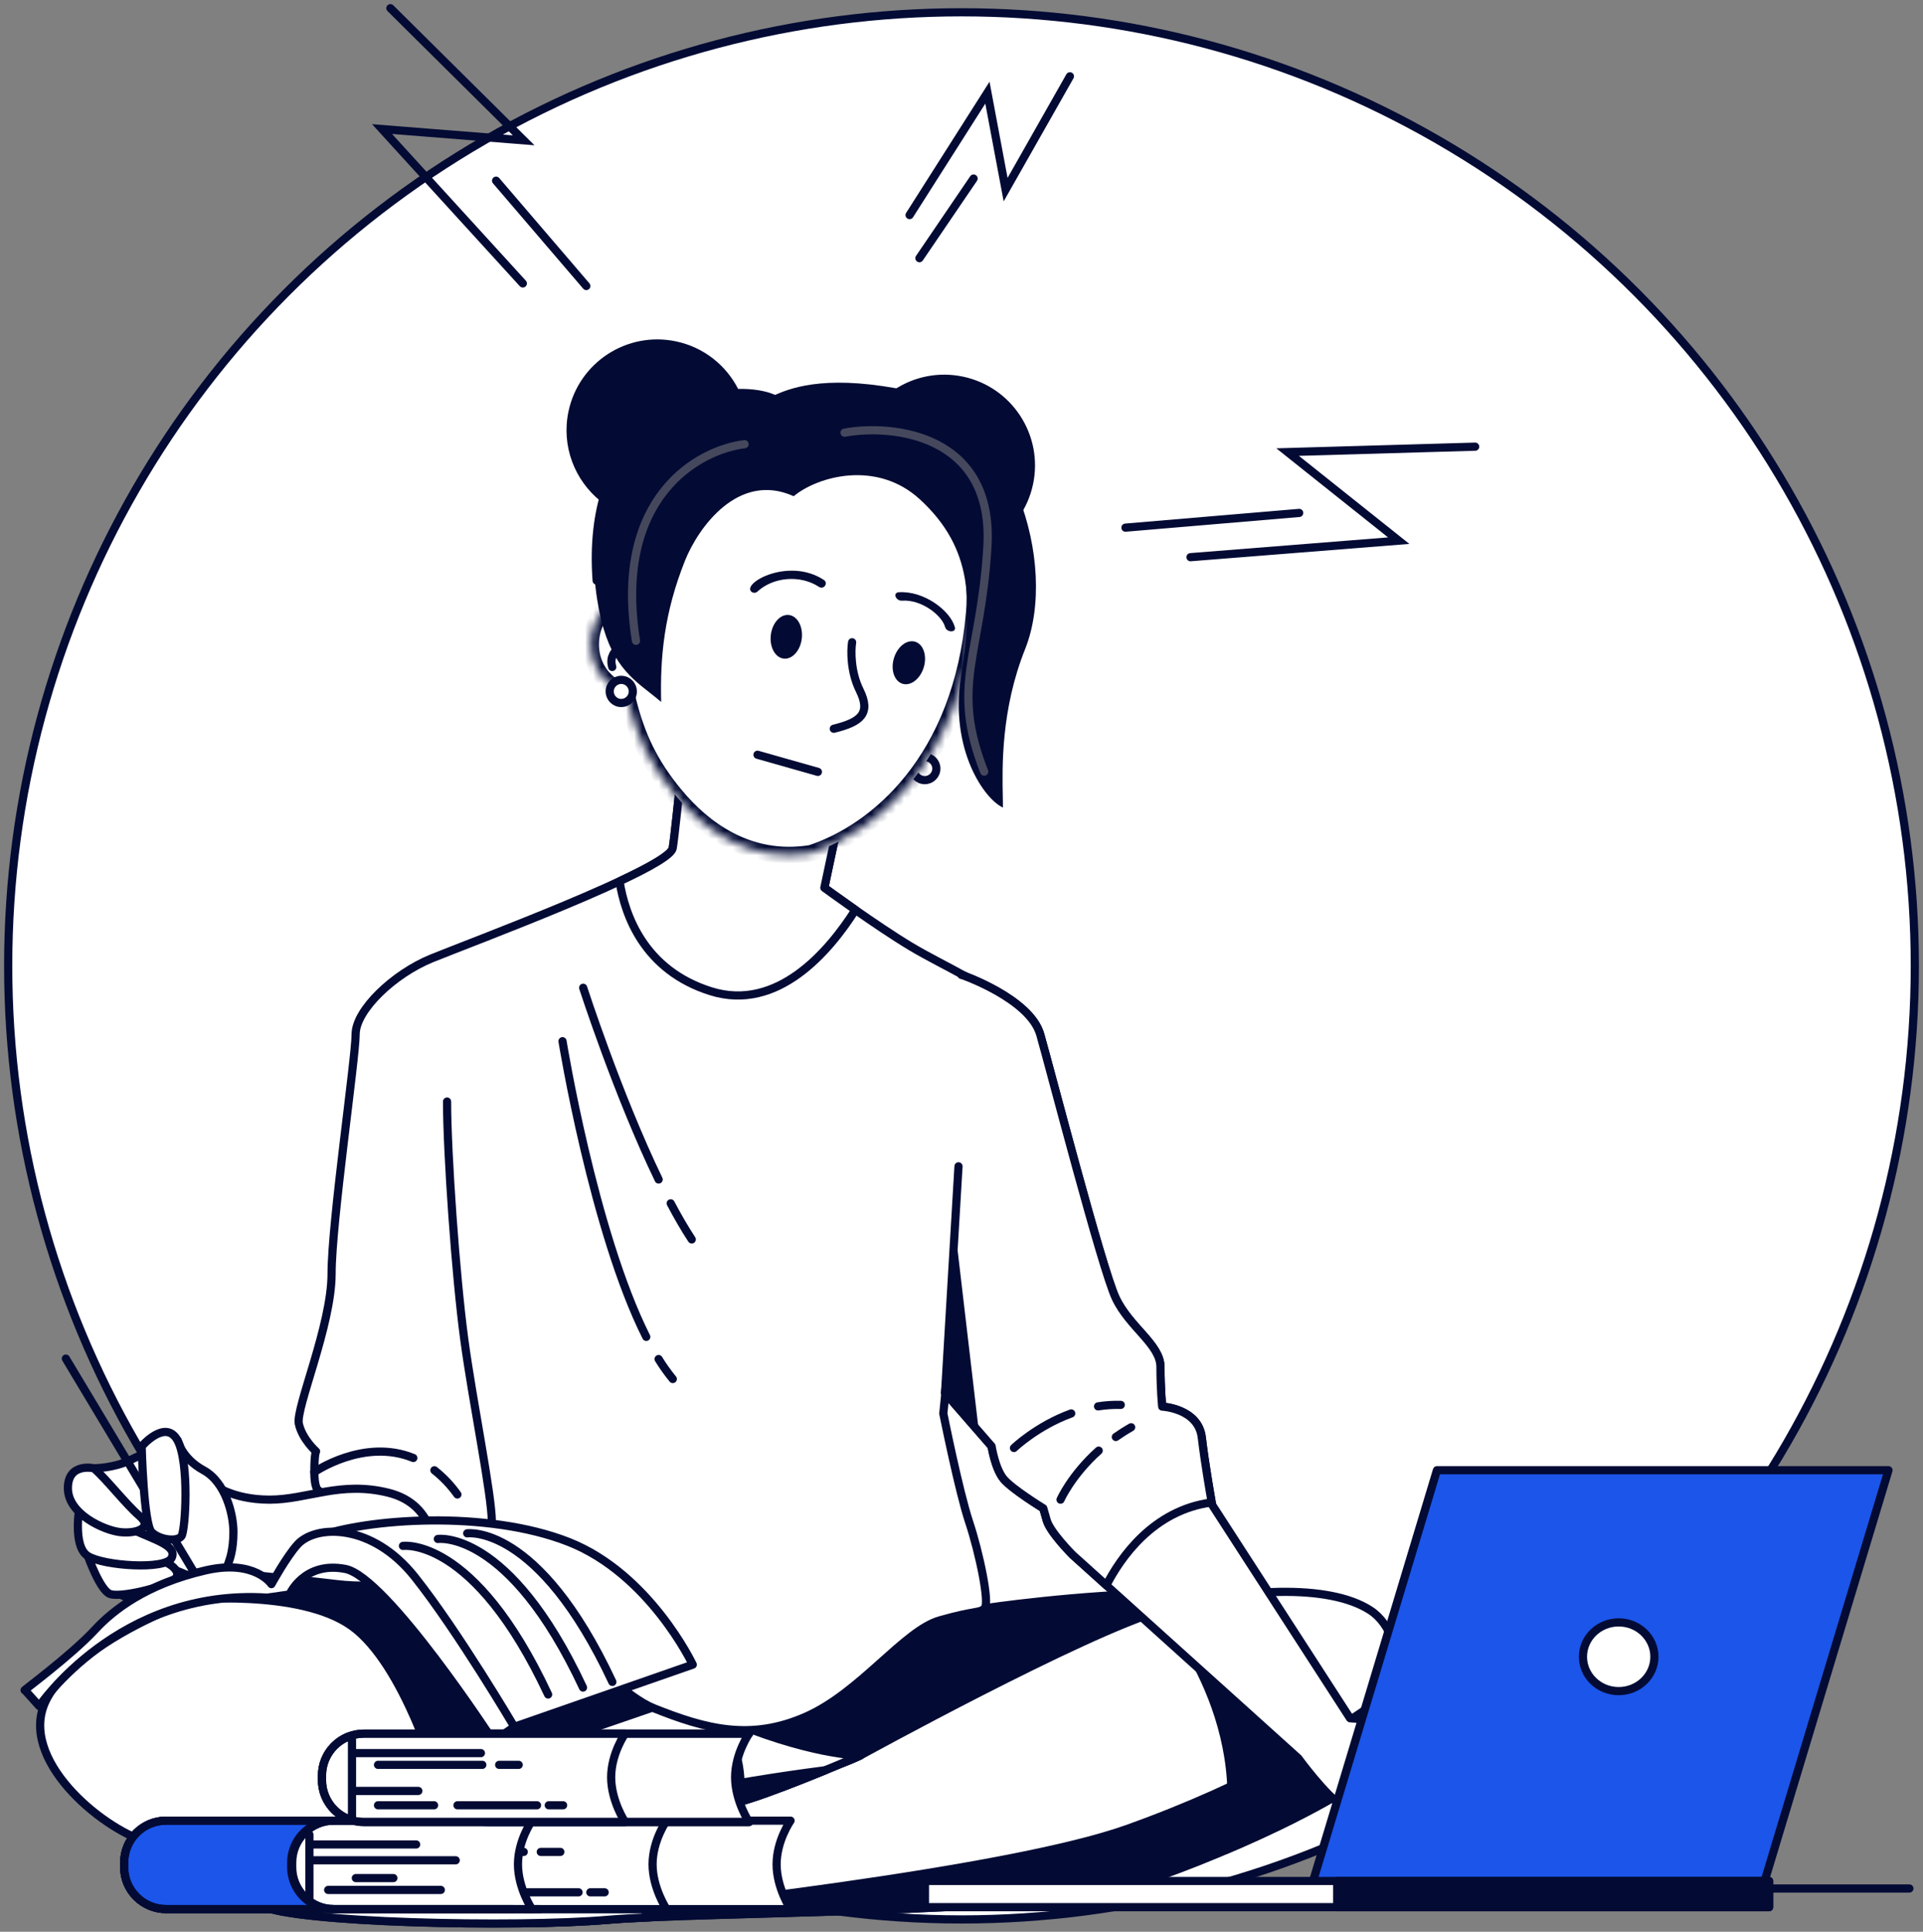 <?xml version="1.0" encoding="UTF-8"?> <svg xmlns="http://www.w3.org/2000/svg" width="235" height="236" viewBox="0 0 235 236" fill="none"><rect x="0" y="0" width="235" height="236" fill="#808080" stroke="none"/><circle cx="117.5" cy="118" r="116.5" fill="white" stroke="#030B34"></circle><path d="M16.18 230.72L233.338 230.72" stroke="#030B34" stroke-linecap="round" stroke-linejoin="round"></path><path d="M120.328 196.481C120.328 196.481 131.424 194.796 143.31 194.602C155.195 194.408 159.09 195.186 162.013 196.161C164.936 197.135 167.546 205.331 163.707 213.117C159.869 220.903 146.426 227.332 128.112 225.774C109.797 224.216 96.747 220.514 89.732 215.253C82.717 209.992 88.953 207.071 96.746 202.785C104.538 198.498 115.076 196.217 120.328 196.481Z" fill="#030B34" stroke="#030B34" stroke-linecap="round" stroke-linejoin="round"></path><path d="M105.127 214.474C105.127 214.474 132.402 199.472 141.949 196.745C151.496 194.018 162.406 193.434 167.471 196.745C172.536 200.057 171.367 210.772 169.029 214.864C166.691 218.956 147.791 227.531 137.273 230.645C126.755 233.759 85.645 233.567 74.344 234.541C63.043 235.515 35.769 234.931 31.872 232.787C27.976 230.643 30.314 228.307 35.964 226.943C41.614 225.579 60.317 225.579 69.084 223.047C77.851 220.515 98.698 217.786 105.127 214.474Z" fill="white" stroke="#030B34" stroke-linecap="round" stroke-linejoin="round"></path><path d="M169.035 214.864C170.174 212.87 171.034 209.303 171.032 205.782C163.97 211.378 152.972 218.005 137.765 223.436C123.347 228.586 82.512 233.197 65.625 234.94C68.983 234.873 72.011 234.739 74.35 234.537C85.651 233.563 126.758 233.758 137.279 230.641C147.8 227.524 166.697 218.955 169.035 214.864Z" fill="#030B34" stroke="#030B34" stroke-linecap="round" stroke-linejoin="round"></path><path d="M149.753 226.041C152.646 224.813 155.536 223.487 158.18 222.161C158.761 219.294 159.45 210.877 153.282 194.646C149.447 194.983 145.654 195.686 141.953 196.747C141.953 196.747 153.505 209.962 149.753 226.041Z" fill="#030B34" stroke="#030B34" stroke-linecap="round" stroke-linejoin="round"></path><path d="M78.461 220.917C74.793 221.647 71.485 222.355 69.084 223.049C60.317 225.581 41.614 225.581 35.964 226.946C30.314 228.31 27.976 230.648 31.872 232.79C35.769 234.932 63.045 235.518 74.344 234.543C75.677 234.429 77.434 234.33 79.493 234.241C74.988 229.34 77.04 223.62 78.461 220.917Z" fill="white" stroke="#030B34" stroke-linecap="round" stroke-linejoin="round"></path><path d="M60.703 189.929C60.703 189.929 42.974 192.072 34.012 192.852C25.05 193.632 8.879 200.839 5.567 207.853C2.254 214.866 12.192 223.244 17.842 224.997C23.493 226.75 40.44 230.647 49.793 230.062C59.145 229.477 86.809 221.296 91.68 219.737C96.55 218.178 105.123 214.477 105.123 214.477C105.123 214.477 96.94 214.477 83.108 207.463C69.277 200.45 67.133 193.241 60.703 189.929Z" fill="white" stroke="#030B34" stroke-linecap="round" stroke-linejoin="round"></path><path d="M22.641 195.494C22.641 195.494 36.62 194.038 43.028 198.697C49.436 203.357 53.514 217.629 53.514 217.629L83.11 207.462C83.11 207.462 80.891 205.104 75.357 198.406C69.823 191.708 53.514 187.92 43.904 189.96C34.294 192 22.641 195.494 22.641 195.494Z" fill="#030B34" stroke="#030B34" stroke-linecap="round" stroke-linejoin="round"></path><path d="M90.277 220.174C90.848 219.999 91.328 219.849 91.681 219.737C96.55 218.178 105.125 214.477 105.125 214.477C105.125 214.477 98.839 214.477 87.977 209.755C89.523 212.366 91.065 216.165 90.277 220.174Z" fill="white" stroke="#030B34" stroke-linecap="round" stroke-linejoin="round"></path><path d="M100.832 216.277C88.929 217.793 77.153 220.187 65.603 223.441C48.758 228.208 28.451 226.508 18.609 225.22C24.887 227.059 40.835 230.617 49.802 230.057C59.154 229.472 86.819 221.29 91.69 219.731C94.304 218.898 97.987 217.445 100.832 216.277Z" fill="#030B34" stroke="#030B34" stroke-linecap="round" stroke-linejoin="round"></path><path d="M119.278 133.308L115.277 172.687C115.277 172.687 117.172 182.163 118.435 185.954C119.698 189.745 120.963 195.85 120.33 196.482C119.697 197.114 119.278 196.693 114.856 197.957C110.434 199.221 105.169 206.801 98.431 209.748C91.692 212.696 86.217 211.223 79.9 208.696C73.583 206.169 61.79 190.796 59.263 190.376C56.736 189.956 49.151 188.691 45.996 187.637C42.842 186.584 39.047 182.163 39.047 182.163C39.047 182.163 38.415 182.163 38.415 179.847C38.415 177.53 38.626 177.319 38.626 177.319C38.626 177.319 36.941 175.845 36.52 173.948C36.1 172.051 40.521 161.945 40.521 155.627C40.521 149.309 43.46 129.307 43.46 126.359C43.46 123.41 48.097 118.989 52.731 117.094C57.365 115.199 81.791 106.14 82.212 103.612C82.632 101.084 84.318 83.396 84.318 83.396C84.318 83.396 97.426 97.413 99.058 98.558C101.164 100.033 102.217 101.506 102.217 101.506L100.743 108.455C100.743 108.455 107.06 113.088 111.272 115.615C115.483 118.142 121.169 120.458 121.384 122.144" fill="white"></path><path d="M119.278 133.308L115.277 172.687C115.277 172.687 117.172 182.163 118.435 185.954C119.698 189.745 120.963 195.85 120.33 196.482C119.697 197.114 119.278 196.693 114.856 197.957C110.434 199.221 105.169 206.801 98.431 209.748C91.692 212.696 86.217 211.223 79.9 208.696C73.583 206.169 61.79 190.796 59.263 190.376C56.736 189.956 49.151 188.691 45.996 187.637C42.842 186.584 39.047 182.163 39.047 182.163C39.047 182.163 38.415 182.163 38.415 179.847C38.415 177.53 38.626 177.319 38.626 177.319C38.626 177.319 36.941 175.845 36.52 173.948C36.1 172.051 40.521 161.945 40.521 155.627C40.521 149.309 43.46 129.307 43.46 126.359C43.46 123.41 48.097 118.989 52.731 117.094C57.365 115.199 81.791 106.14 82.212 103.612C82.632 101.084 84.318 83.396 84.318 83.396C84.318 83.396 97.426 97.413 99.058 98.558C101.164 100.033 102.217 101.506 102.217 101.506L100.743 108.455C100.743 108.455 107.06 113.088 111.272 115.615C115.483 118.142 121.169 120.458 121.384 122.144" stroke="#030B34" stroke-linecap="round" stroke-linejoin="round"></path><path d="M53.086 179.623C54.158 180.471 55.104 181.467 55.895 182.582" stroke="#030B34" stroke-linecap="round" stroke-linejoin="round"></path><path d="M38.414 179.846C38.414 179.846 44.462 175.649 50.511 178.123" stroke="#030B34" stroke-linecap="round" stroke-linejoin="round"></path><path d="M104.532 111.165C102.374 109.657 100.741 108.459 100.741 108.459L102.215 101.51C102.215 101.51 101.162 100.036 99.056 98.562C97.419 97.417 84.316 83.4 84.316 83.4C84.316 83.4 82.631 101.089 82.21 103.616C82.074 104.435 79.401 105.944 75.711 107.67C76.355 111.733 78.668 118.512 86.843 121.094C95.019 123.676 101.337 116.199 104.532 111.165Z" fill="white" stroke="#030B34" stroke-linecap="round" stroke-linejoin="round"></path><path d="M59.265 190.379C59.265 190.379 60.107 189.326 60.107 185.957C60.107 182.588 57.791 171.427 56.737 163.635C55.682 155.844 54.633 140.892 54.633 134.575" stroke="#030B34" stroke-linecap="round" stroke-linejoin="round"></path><path d="M80.484 166.036C81.005 166.888 81.585 167.703 82.218 168.476" stroke="#030B34" stroke-linecap="round" stroke-linejoin="round"></path><path d="M68.742 127.205C68.742 127.205 72.517 150.48 78.978 163.327" stroke="#030B34" stroke-linecap="round" stroke-linejoin="round"></path><path d="M81.961 147.013C82.813 148.624 83.676 150.117 84.537 151.422" stroke="#030B34" stroke-linecap="round" stroke-linejoin="round"></path><path d="M71.266 120.675C71.266 120.675 75.49 133.746 80.491 144.102" stroke="#030B34" stroke-linecap="round" stroke-linejoin="round"></path><path d="M25.999 181.319C25.999 181.319 28.315 183.214 32.948 183.214C37.581 183.214 41.582 180.899 47.478 182.372C53.374 183.845 53.377 189.742 52.743 191.427C52.109 193.111 46.426 194.164 41.16 193.532C35.894 192.9 25.156 191.847 25.156 191.847C25.156 191.847 26.842 185.741 25.999 181.319Z" fill="white" stroke="#030B34" stroke-linecap="round" stroke-linejoin="round"></path><path d="M21.707 175.969C21.707 175.969 22.194 178.162 24.875 179.621C27.556 181.08 28.526 184.981 28.526 187.175C28.526 189.369 28.039 190.585 28.039 190.585C28.039 190.585 27.308 193.509 24.872 193.997C22.436 194.484 20.974 195.945 18.05 193.021C15.127 190.097 10.984 180.84 10.984 180.84L11.472 179.378C11.472 179.378 13.906 179.378 15.858 178.404C17.809 177.429 21.707 175.969 21.707 175.969Z" fill="white" stroke="#030B34" stroke-linecap="round" stroke-linejoin="round"></path><path d="M8.047 165.98L24.858 193.998" stroke="#030B34" stroke-linecap="round" stroke-linejoin="round"></path><path d="M13.172 193.754C13.172 193.754 15.121 195.703 18.532 195.703C21.943 195.703 25.354 193.511 23.649 192.779C21.944 192.048 20.725 191.318 19.507 191.806C18.289 192.294 13.172 193.754 13.172 193.754Z" fill="white" stroke="#030B34" stroke-linecap="round" stroke-linejoin="round"></path><path d="M10.742 190.1C10.742 190.1 12.205 194.241 13.423 194.729C14.641 195.217 19.757 193.999 21.219 193.023C22.682 192.047 20.244 190.344 18.052 190.344C15.86 190.344 10.742 190.1 10.742 190.1Z" fill="white" stroke="#030B34" stroke-linecap="round" stroke-linejoin="round"></path><path d="M9.759 183.768C9.759 183.768 8.785 188.884 10.734 190.102C12.683 191.321 20.235 191.808 20.966 190.347C21.698 188.885 19.018 188.153 16.338 186.935C13.659 185.717 9.759 183.768 9.759 183.768Z" fill="white" stroke="#030B34" stroke-linecap="round" stroke-linejoin="round"></path><path d="M17.312 176.701C17.312 176.701 17.556 186.203 18.53 187.178C19.503 188.153 21.696 188.395 22.181 187.665C22.666 186.935 23.156 178.65 21.693 175.97C20.231 173.289 17.312 176.701 17.312 176.701Z" fill="white" stroke="#030B34" stroke-linecap="round" stroke-linejoin="round"></path><path d="M11.464 179.38C11.464 179.38 8.297 178.649 8.297 181.814C8.297 184.98 12.682 186.93 14.631 187.174C16.579 187.419 18.773 186.686 17.065 185.225C15.357 183.763 12.921 180.597 11.464 179.38Z" fill="white" stroke="#030B34" stroke-linecap="round" stroke-linejoin="round"></path><path d="M62.844 210.968L84.66 203.37C84.66 203.37 79.4 192.265 69.463 188.369C59.526 184.473 44.788 185.475 38.555 187.813L40.824 190.317C40.824 190.317 45.305 190.511 50.176 196.162C55.046 201.812 59.913 210.773 59.913 210.773L62.844 210.968Z" fill="white" stroke="#030B34" stroke-linecap="round" stroke-linejoin="round"></path><path d="M49.242 188.866C49.242 188.866 57.907 187.628 66.983 207.019" stroke="#030B34" stroke-linecap="round" stroke-linejoin="round"></path><path d="M53.508 188.017C53.508 188.017 62.172 186.779 71.248 206.17" stroke="#030B34" stroke-linecap="round" stroke-linejoin="round"></path><path d="M57.094 187.329C57.094 187.329 65.758 186.092 74.834 205.483" stroke="#030B34" stroke-linecap="round" stroke-linejoin="round"></path><path d="M4.795 208.434C4.795 208.434 14.532 194.015 32.654 195.186L35.382 194.796C35.382 194.796 37.136 190.705 42.201 191.679C47.266 192.654 60.319 212.72 60.319 212.72L62.852 210.967C62.852 210.967 55.959 199.288 50.698 192.664C45.438 186.04 38.567 186.268 36.36 188.694C35.011 190.178 33.168 193.534 33.168 193.534C33.168 193.534 31.145 190.476 25.151 191.849C17.787 193.534 13.729 196.811 11.635 199.072C8.588 202.361 2.447 206.834 3.04 206.486L4.795 208.434Z" fill="white" stroke="#030B34" stroke-linecap="round" stroke-linejoin="round"></path><path d="M117.5 119.094C117.5 119.094 125.864 121.981 127.127 126.404C128.39 130.826 134.653 154.999 136.338 158.579C138.024 162.158 141.814 164.264 141.814 167.005C141.814 169.747 142.024 171.848 142.024 171.848C142.024 171.848 146.446 172.059 146.867 175.639C147.288 179.218 148.131 183.851 148.131 183.851L164.984 209.919C164.984 209.919 175.036 210.728 177.352 210.518C179.668 210.307 186.553 210.748 189.069 212.072C190.043 212.585 191.98 214.256 193.504 219.618C194.26 222.282 195.938 227.441 194.882 227.23C193.826 227.02 192.535 224.089 192.113 223.457C191.692 222.825 190.46 219.228 190.46 219.228C190.46 219.228 191.303 225.335 191.512 226.598C191.722 227.861 191.092 229.126 191.092 229.126L190.998 229.164C189.963 229.584 188.819 229.653 187.741 229.361L186.876 229.126C186.067 229.566 185.118 229.667 184.235 229.407L183.298 229.126C183.298 229.126 181.931 224.801 180.668 223.116C179.405 221.432 175.434 219.603 175.434 219.603C175.434 219.603 179.718 224.494 179.507 227.655C179.422 228.933 179.718 229.972 178.665 229.341C177.611 228.71 176.348 225.551 174.032 224.497C171.716 223.444 166.24 221.969 164.135 220.707C162.029 219.445 158.659 214.809 158.659 214.809L131.074 189.961C131.074 189.961 128.336 187.223 127.916 185.748L127.493 184.274C127.493 184.274 123.703 181.958 122.65 180.694C121.597 179.43 121.176 176.693 121.176 176.693L115.492 170.16L119.282 134.151" fill="white"></path><path d="M117.5 119.094C117.5 119.094 125.864 121.981 127.127 126.404C128.39 130.826 134.653 154.999 136.338 158.579C138.024 162.158 141.814 164.264 141.814 167.005C141.814 169.747 142.024 171.848 142.024 171.848C142.024 171.848 146.446 172.059 146.867 175.639C147.288 179.218 148.131 183.851 148.131 183.851L164.984 209.919C164.984 209.919 175.036 210.728 177.352 210.518C179.668 210.307 186.553 210.748 189.069 212.072C190.043 212.585 191.98 214.256 193.504 219.618C194.26 222.282 195.938 227.441 194.882 227.23C193.826 227.02 192.535 224.089 192.113 223.457C191.692 222.825 190.46 219.228 190.46 219.228C190.46 219.228 191.303 225.335 191.512 226.598C191.722 227.861 191.092 229.126 191.092 229.126L190.998 229.164C189.963 229.584 188.819 229.653 187.741 229.361L186.876 229.126C186.067 229.566 185.118 229.667 184.235 229.407L183.298 229.126C183.298 229.126 181.931 224.801 180.668 223.116C179.405 221.432 175.434 219.603 175.434 219.603C175.434 219.603 179.718 224.494 179.507 227.655C179.422 228.933 179.718 229.972 178.665 229.341C177.611 228.71 176.348 225.551 174.032 224.497C171.716 223.444 166.24 221.969 164.135 220.707C162.029 219.445 158.659 214.809 158.659 214.809L131.074 189.961C131.074 189.961 128.336 187.223 127.916 185.748L127.493 184.274C127.493 184.274 123.703 181.958 122.65 180.694C121.597 179.43 121.176 176.693 121.176 176.693L115.492 170.16L119.282 134.151" stroke="#030B34" stroke-linecap="round" stroke-linejoin="round"></path><path d="M117.133 142.491L115.492 170.159L121.177 176.687C121.177 176.687 121.599 179.424 122.651 180.687C123.703 181.95 127.494 184.268 127.494 184.268L127.917 185.741C128.337 187.216 131.075 189.955 131.075 189.955L135.204 193.673C136.881 190.401 140.868 184.498 148.079 183.554C147.892 182.495 147.227 178.685 146.868 175.635C146.446 172.056 142.024 171.844 142.024 171.844C142.024 171.844 141.815 169.738 141.815 167.002C141.815 164.265 138.024 162.157 136.339 158.575C134.655 154.993 128.392 130.823 127.128 126.4C125.864 121.977 117.5 119.09 117.5 119.09" fill="white"></path><path d="M117.133 142.491L115.492 170.159L121.177 176.687C121.177 176.687 121.599 179.424 122.651 180.687C123.703 181.95 127.494 184.268 127.494 184.268L127.917 185.741C128.337 187.216 131.075 189.955 131.075 189.955L135.204 193.673C136.881 190.401 140.868 184.498 148.079 183.554C147.892 182.495 147.227 178.685 146.868 175.635C146.446 172.056 142.024 171.844 142.024 171.844C142.024 171.844 141.815 169.738 141.815 167.002C141.815 164.265 138.024 162.157 136.339 158.575C134.655 154.993 128.392 130.823 127.128 126.4C125.864 121.977 117.5 119.09 117.5 119.09" stroke="#030B34" stroke-linecap="round" stroke-linejoin="round"></path><path d="M116.804 150.86L119.579 174.527L115.492 170.16L116.804 150.86Z" fill="#030B34"></path><path d="M136.359 175.556C136.94 175.147 137.564 174.749 138.232 174.37" stroke="#030B34" stroke-linecap="round" stroke-linejoin="round"></path><path d="M129.602 183.215C129.602 183.215 130.912 180.229 134.265 177.223" stroke="#030B34" stroke-linecap="round" stroke-linejoin="round"></path><path d="M134.188 171.818C135.106 171.672 136.035 171.611 136.964 171.637" stroke="#030B34" stroke-linecap="round" stroke-linejoin="round"></path><path d="M123.914 176.902C123.914 176.902 126.702 174.217 130.906 172.681" stroke="#030B34" stroke-linecap="round" stroke-linejoin="round"></path><path d="M176.561 221.121C176.561 221.121 174.245 217.963 171.086 217.751" stroke="#030B34" stroke-linecap="round" stroke-linejoin="round"></path><path d="M177.617 214.172C177.617 214.172 180.145 214.803 183.303 218.805C186.461 222.807 187.304 228.702 187.304 228.702" stroke="#030B34" stroke-linecap="round" stroke-linejoin="round"></path><path d="M183.641 213.331C183.641 213.331 188.35 217.121 189.193 220.701C190.035 224.282 191.089 229.128 191.089 229.128" stroke="#030B34" stroke-linecap="round" stroke-linejoin="round"></path><path d="M190.464 219.227C190.464 219.227 189.621 215.437 187.516 212.486" stroke="#030B34" stroke-linecap="round" stroke-linejoin="round"></path><circle cx="1.913" cy="1.913" r="1.413" transform="matrix(-0.978 -0.207 -0.207 0.978 115.281 92.422)" fill="white" stroke="#030B34"></circle><circle cx="11.093" cy="11.093" r="11.093" transform="matrix(-0.978 -0.207 -0.207 0.978 128.539 48.311)" fill="#030B34"></circle><mask id="path-50-inside-1_5631_8941" fill="white"><path fill-rule="evenodd" clip-rule="evenodd" d="M94.795 53.493C93.818 53.542 92.878 53.59 92 53.616C72.964 54.026 74.058 69.269 74.845 73.951C71.775 74.933 70.415 82.129 76.163 84.504C76.284 84.554 76.398 84.575 76.505 84.571C76.599 85.008 76.698 85.43 76.801 85.828C77.843 89.856 79.308 93.286 82.597 97.222C85.887 101.158 91.406 105.483 99.097 104.238C107.078 101.629 117.512 92.987 119.054 74.79C119.854 65.358 113.681 56.692 107.688 54.384C104.055 53.024 99.071 53.276 94.795 53.493Z"></path></mask><path fill-rule="evenodd" clip-rule="evenodd" d="M94.795 53.493C93.818 53.542 92.878 53.59 92 53.616C72.964 54.026 74.058 69.269 74.845 73.951C71.775 74.933 70.415 82.129 76.163 84.504C76.284 84.554 76.398 84.575 76.505 84.571C76.599 85.008 76.698 85.43 76.801 85.828C77.843 89.856 79.308 93.286 82.597 97.222C85.887 101.158 91.406 105.483 99.097 104.238C107.078 101.629 117.512 92.987 119.054 74.79C119.854 65.358 113.681 56.692 107.688 54.384C104.055 53.024 99.071 53.276 94.795 53.493Z" fill="white"></path><path d="M92 53.616L92.029 54.615L92.021 54.616L92 53.616ZM94.795 53.493L94.845 54.491L94.845 54.491L94.795 53.493ZM74.845 73.951L75.832 73.786L75.975 74.64L75.15 74.904L74.845 73.951ZM76.163 84.504L75.781 85.428L75.781 85.428L76.163 84.504ZM76.505 84.571L76.466 83.572L77.304 83.539L77.482 84.359L76.505 84.571ZM76.801 85.828L77.769 85.577L77.769 85.577L76.801 85.828ZM82.597 97.222L81.83 97.864L81.83 97.864L82.597 97.222ZM99.097 104.238L99.407 105.188L99.333 105.213L99.256 105.225L99.097 104.238ZM119.054 74.79L120.051 74.874L119.054 74.79ZM107.688 54.384L108.039 53.447L108.047 53.451L107.688 54.384ZM91.97 52.616C92.836 52.591 93.765 52.544 94.744 52.494L94.845 54.491C93.871 54.541 92.92 54.589 92.029 54.615L91.97 52.616ZM73.859 74.117C73.456 71.72 72.945 66.494 75.078 61.77C76.155 59.384 77.905 57.13 80.658 55.453C83.404 53.782 87.087 52.721 91.978 52.616L92.021 54.616C87.395 54.715 84.076 55.714 81.698 57.162C79.327 58.605 77.831 60.531 76.9 62.593C75.018 66.763 75.447 71.501 75.832 73.786L73.859 74.117ZM75.15 74.904C74.699 75.048 74.212 75.46 73.823 76.164C73.44 76.858 73.2 77.757 73.197 78.708C73.193 80.578 74.096 82.568 76.544 83.579L75.781 85.428C72.482 84.065 71.191 81.27 71.197 78.703C71.2 77.435 71.517 76.203 72.072 75.197C72.622 74.202 73.457 73.346 74.541 72.999L75.15 74.904ZM76.544 83.579C76.552 83.582 76.523 83.569 76.466 83.572L76.543 85.57C76.273 85.58 76.016 85.525 75.781 85.428L76.544 83.579ZM75.833 86.078C75.726 85.665 75.624 85.23 75.527 84.783L77.482 84.359C77.574 84.786 77.67 85.195 77.769 85.577L75.833 86.078ZM81.83 97.864C78.429 93.794 76.905 90.224 75.833 86.078L77.769 85.577C78.781 89.489 80.186 92.778 83.365 96.581L81.83 97.864ZM99.256 105.225C91.056 106.553 85.218 101.916 81.83 97.864L83.365 96.581C86.556 100.4 91.755 104.414 98.937 103.251L99.256 105.225ZM120.051 74.874C118.474 93.477 107.765 102.456 99.407 105.188L98.786 103.287C106.392 100.801 116.55 92.496 118.058 74.705L120.051 74.874ZM108.047 53.451C111.302 54.705 114.499 57.628 116.775 61.399C119.059 65.185 120.471 69.917 120.051 74.874L118.058 74.705C118.437 70.23 117.163 65.914 115.062 62.432C112.953 58.935 110.067 56.372 107.328 55.317L108.047 53.451ZM94.744 52.494C96.874 52.386 99.233 52.266 101.518 52.348C103.798 52.429 106.076 52.712 108.039 53.447L107.337 55.321C105.667 54.695 103.636 54.425 101.447 54.346C99.262 54.268 96.991 54.383 94.845 54.491L94.744 52.494Z" fill="#030B34" mask="url(#path-50-inside-1_5631_8941)"></path><path d="M92.57 92.209L99.951 94.302" stroke="#030B34" stroke-linecap="round"></path><path d="M74.5 76.338C74.882 77.142 75.608 78.834 75.453 79.168C75.258 79.586 74.433 80.151 74.82 81.486" stroke="#030B34" stroke-linecap="round"></path><path fill-rule="evenodd" clip-rule="evenodd" d="M96.993 60.623C99.965 58.166 107.155 56.184 112.408 61.002C118.975 67.024 118.849 73.687 117.44 82.65C116.031 91.612 120.323 97.668 122.565 98.657C122.565 98.291 122.556 97.857 122.546 97.363C122.471 93.688 122.328 86.671 125.27 79.312C129.443 68.877 123.531 50.378 111.334 47.793C101.576 45.725 97.068 47.2 94.722 48.246C93.557 47.732 91.978 47.475 90.205 47.517C88.735 44.642 86.029 42.43 82.625 41.709C76.632 40.439 70.743 44.267 69.473 50.261C68.572 54.515 70.239 58.716 73.427 61.25C72.46 65.065 72.345 69.207 72.974 73.226C74.107 80.463 76.668 82.477 79.363 84.596C79.839 84.97 80.319 85.347 80.796 85.757C80.658 80.239 81.167 74.879 83.7 68.518C85.302 64.494 90.22 57.564 96.993 60.623Z" fill="#030B34"></path><path d="M90.992 54.268C85.394 54.939 74.902 60.683 77.717 78.289" stroke="#45485C" stroke-linecap="round"></path><path d="M103.207 52.86C109.087 51.781 121.475 53.081 120.666 66.779C119.871 80.25 116.102 83.653 120.272 94.268" stroke="#45485C" stroke-linecap="round"></path><path d="M104.133 78.466C103.971 79.476 103.932 82.065 105.063 84.343C106.477 87.191 105.142 88.234 101.893 89.032" stroke="#030B34" stroke-linecap="round"></path><path d="M88.625 48.456C83.129 47.943 71.618 53.063 72.913 70.933" stroke="#030B34" stroke-linecap="round"></path><circle cx="1.913" cy="1.913" r="1.413" transform="matrix(-0.978 -0.207 -0.207 0.978 78.188 82.998)" fill="white" stroke="#030B34"></circle><path d="M94.205 77.516C94.403 76.049 95.412 74.987 96.45 75.141C97.494 75.296 98.172 76.613 97.974 78.081C97.775 79.549 96.766 80.61 95.729 80.457C94.685 80.302 94.007 78.985 94.205 77.516Z" fill="#030B34"></path><path d="M109.224 80.476C109.625 79.052 110.773 78.117 111.792 78.387C112.81 78.663 113.309 80.037 112.908 81.461C112.507 82.885 111.358 83.82 110.339 83.55C109.322 83.274 108.822 81.9 109.224 80.476Z" fill="#030B34"></path><path d="M91.796 72.263C90.73 71.186 96.432 68.053 100.681 70.853C101.265 71.234 100.667 72.086 100.084 71.699C97.824 70.211 94.517 70.464 92.551 72.282C92.336 72.481 91.998 72.466 91.796 72.263Z" fill="#030B34"></path><path d="M115.494 76.606C115.133 75.223 112.664 73.22 110.234 73.384C109.465 73.434 109.067 72.414 109.833 72.357C112.924 72.147 116.168 74.63 116.691 76.639C116.87 77.319 115.667 77.283 115.496 76.602L115.494 76.606Z" fill="#030B34"></path><path d="M47.709 1L63.995 17.143L46.687 15.768L63.891 34.627" stroke="#030B34" stroke-linecap="round"></path><path d="M60.625 22.075L71.651 34.943" stroke="#030B34" stroke-linecap="round"></path><path d="M130.748 9.323L122.891 23.169L120.667 11.322L111.156 26.276" stroke="#030B34" stroke-linecap="round"></path><path d="M118.977 21.814L112.358 31.541" stroke="#030B34" stroke-linecap="round"></path><path d="M180.272 54.57L157.351 55.232L170.93 66.052L145.483 68.072" stroke="#030B34" stroke-linecap="round"></path><path d="M158.767 62.665L137.534 64.463" stroke="#030B34" stroke-linecap="round"></path><path d="M215.588 230.002H160.406L175.601 179.618H230.783L215.588 230.002Z" fill="#1B55EA" stroke="#030B34" stroke-linecap="round" stroke-linejoin="round"></path><path d="M202.178 202.408C202.178 204.727 200.223 206.606 197.812 206.606C195.401 206.606 193.445 204.727 193.445 202.408C193.445 200.088 195.401 198.209 197.812 198.209C200.223 198.209 202.178 200.089 202.178 202.408Z" fill="white" stroke="#030B34" stroke-linecap="round" stroke-linejoin="round"></path><path d="M216.197 229.802H113.031V233H216.197V229.802Z" fill="white" stroke="#030B34" stroke-linecap="round" stroke-linejoin="round"></path><path d="M216.196 229.802H163.414V233H216.196V229.802Z" fill="#030B34" stroke="#030B34" stroke-linecap="round" stroke-linejoin="round"></path><path d="M96.61 222.432H64.691C63.333 222.432 62.03 222.971 61.07 223.931C60.11 224.892 59.57 226.194 59.57 227.552V228.115C59.57 229.473 60.11 230.775 61.07 231.735C62.03 232.696 63.333 233.235 64.691 233.235H96.61C96.61 233.235 94.905 230.674 94.905 227.765C94.905 224.856 96.61 222.432 96.61 222.432Z" fill="white" stroke="#030B34" stroke-linecap="round" stroke-linejoin="round"></path><path d="M81.453 222.432H49.534C48.176 222.432 46.874 222.971 45.914 223.931C44.953 224.892 44.414 226.194 44.414 227.552V228.115C44.414 229.473 44.953 230.775 45.914 231.735C46.874 232.696 48.176 233.235 49.534 233.235H81.453C81.453 233.235 79.748 230.674 79.748 227.765C79.748 224.856 81.453 222.432 81.453 222.432Z" fill="white" stroke="#030B34" stroke-linecap="round" stroke-linejoin="round"></path><path d="M66.086 226.25H68.476" stroke="#030B34" stroke-linecap="round" stroke-linejoin="round"></path><path d="M51.258 226.25H64.004" stroke="#030B34" stroke-linecap="round" stroke-linejoin="round"></path><path d="M72.141 231.187H73.893" stroke="#030B34" stroke-linecap="round" stroke-linejoin="round"></path><path d="M60.984 231.187H70.704" stroke="#030B34" stroke-linecap="round" stroke-linejoin="round"></path><path d="M65.005 222.432H20.292C18.934 222.432 17.632 222.971 16.672 223.931C15.711 224.892 15.172 226.194 15.172 227.552V228.115C15.172 229.473 15.711 230.775 16.672 231.735C17.632 232.696 18.934 233.235 20.292 233.235H65.005C65.005 233.235 63.3 230.674 63.3 227.765C63.3 224.856 65.005 222.432 65.005 222.432Z" fill="white" stroke="#030B34" stroke-linecap="round" stroke-linejoin="round"></path><path d="M37.812 224.13V231.862" stroke="#030B34" stroke-linecap="round" stroke-linejoin="round"></path><path d="M38.055 225.34H50.858" stroke="#030B34" stroke-linecap="round" stroke-linejoin="round"></path><path d="M38.055 227.273H55.69" stroke="#030B34" stroke-linecap="round" stroke-linejoin="round"></path><path d="M43.484 229.447H48.074" stroke="#030B34" stroke-linecap="round" stroke-linejoin="round"></path><path d="M53.872 230.895H40.102" stroke="#030B34" stroke-linecap="round" stroke-linejoin="round"></path><path d="M35.586 228.115V227.552C35.586 226.194 36.125 224.892 37.086 223.931C38.046 222.971 39.348 222.432 40.706 222.432H20.292C18.934 222.432 17.632 222.971 16.672 223.931C15.711 224.892 15.172 226.194 15.172 227.552V228.115C15.172 229.473 15.711 230.775 16.672 231.735C17.632 232.696 18.934 233.235 20.292 233.235H40.706C39.348 233.235 38.046 232.696 37.086 231.735C36.125 230.775 35.586 229.473 35.586 228.115Z" fill="#1B55EA" stroke="#030B34" stroke-linecap="round" stroke-linejoin="round"></path><path d="M62.652 222.432H20.292C18.934 222.432 17.632 222.971 16.672 223.931C15.711 224.892 15.172 226.194 15.172 227.552V228.115C15.172 229.473 15.711 230.775 16.672 231.735C17.632 232.696 18.934 233.235 20.292 233.235H62.652" stroke="#030B34" stroke-linecap="round" stroke-linejoin="round"></path><path d="M65.961 222.432H40.831C39.473 222.432 38.171 222.971 37.211 223.931C36.25 224.892 35.711 226.194 35.711 227.552V228.115C35.711 229.473 36.25 230.775 37.211 231.735C38.171 232.696 39.473 233.235 40.831 233.235H65.961" stroke="#030B34" stroke-linecap="round" stroke-linejoin="round"></path><path d="M91.54 211.798H59.621C58.949 211.798 58.283 211.93 57.661 212.187C57.04 212.445 56.475 212.822 56 213.297C55.524 213.773 55.147 214.337 54.89 214.959C54.633 215.58 54.5 216.246 54.5 216.918V217.481C54.5 218.153 54.633 218.819 54.89 219.44C55.147 220.061 55.525 220.626 56 221.101C56.476 221.577 57.04 221.954 57.661 222.211C58.283 222.468 58.949 222.601 59.621 222.6H91.54C91.54 222.6 89.835 220.04 89.835 217.13C89.835 214.221 91.54 211.798 91.54 211.798Z" fill="white" stroke="#030B34" stroke-linecap="round" stroke-linejoin="round"></path><path d="M76.39 211.798H44.472C43.114 211.798 41.812 212.337 40.851 213.298C39.891 214.258 39.352 215.56 39.352 216.918V217.481C39.352 218.153 39.484 218.819 39.741 219.44C39.999 220.061 40.376 220.626 40.851 221.101C41.327 221.577 41.891 221.954 42.513 222.211C43.134 222.468 43.8 222.601 44.472 222.6H76.39C76.39 222.6 74.686 220.04 74.686 217.13C74.686 214.221 76.39 211.798 76.39 211.798Z" fill="white" stroke="#030B34" stroke-linecap="round" stroke-linejoin="round"></path><path d="M39.352 216.917V217.48C39.352 218.455 39.631 219.409 40.156 220.231C40.68 221.052 41.428 221.707 42.312 222.118L43.015 222.146V212.586L42.603 212.155C41.645 212.53 40.823 213.185 40.243 214.034C39.663 214.884 39.352 215.889 39.352 216.917Z" fill="white" stroke="#030B34" stroke-linecap="round" stroke-linejoin="round"></path><path d="M91.544 211.798H44.472C43.114 211.798 41.812 212.337 40.851 213.298C39.891 214.258 39.352 215.56 39.352 216.918V217.481C39.352 218.153 39.484 218.819 39.741 219.44C39.999 220.061 40.376 220.626 40.851 221.101C41.327 221.577 41.891 221.954 42.513 222.211C43.134 222.468 43.8 222.601 44.472 222.6H91.544" stroke="#030B34" stroke-linecap="round" stroke-linejoin="round"></path><path d="M43.156 214.179H58.771" stroke="#030B34" stroke-linecap="round" stroke-linejoin="round"></path><path d="M61 215.613H63.389" stroke="#030B34" stroke-linecap="round" stroke-linejoin="round"></path><path d="M46.195 215.613H58.942" stroke="#030B34" stroke-linecap="round" stroke-linejoin="round"></path><path d="M43.156 218.8H51.123" stroke="#030B34" stroke-linecap="round" stroke-linejoin="round"></path><path d="M67.062 220.553H68.815" stroke="#030B34" stroke-linecap="round" stroke-linejoin="round"></path><path d="M55.906 220.553H65.625" stroke="#030B34" stroke-linecap="round" stroke-linejoin="round"></path><path d="M46.195 220.553H53.047" stroke="#030B34" stroke-linecap="round" stroke-linejoin="round"></path></svg> 